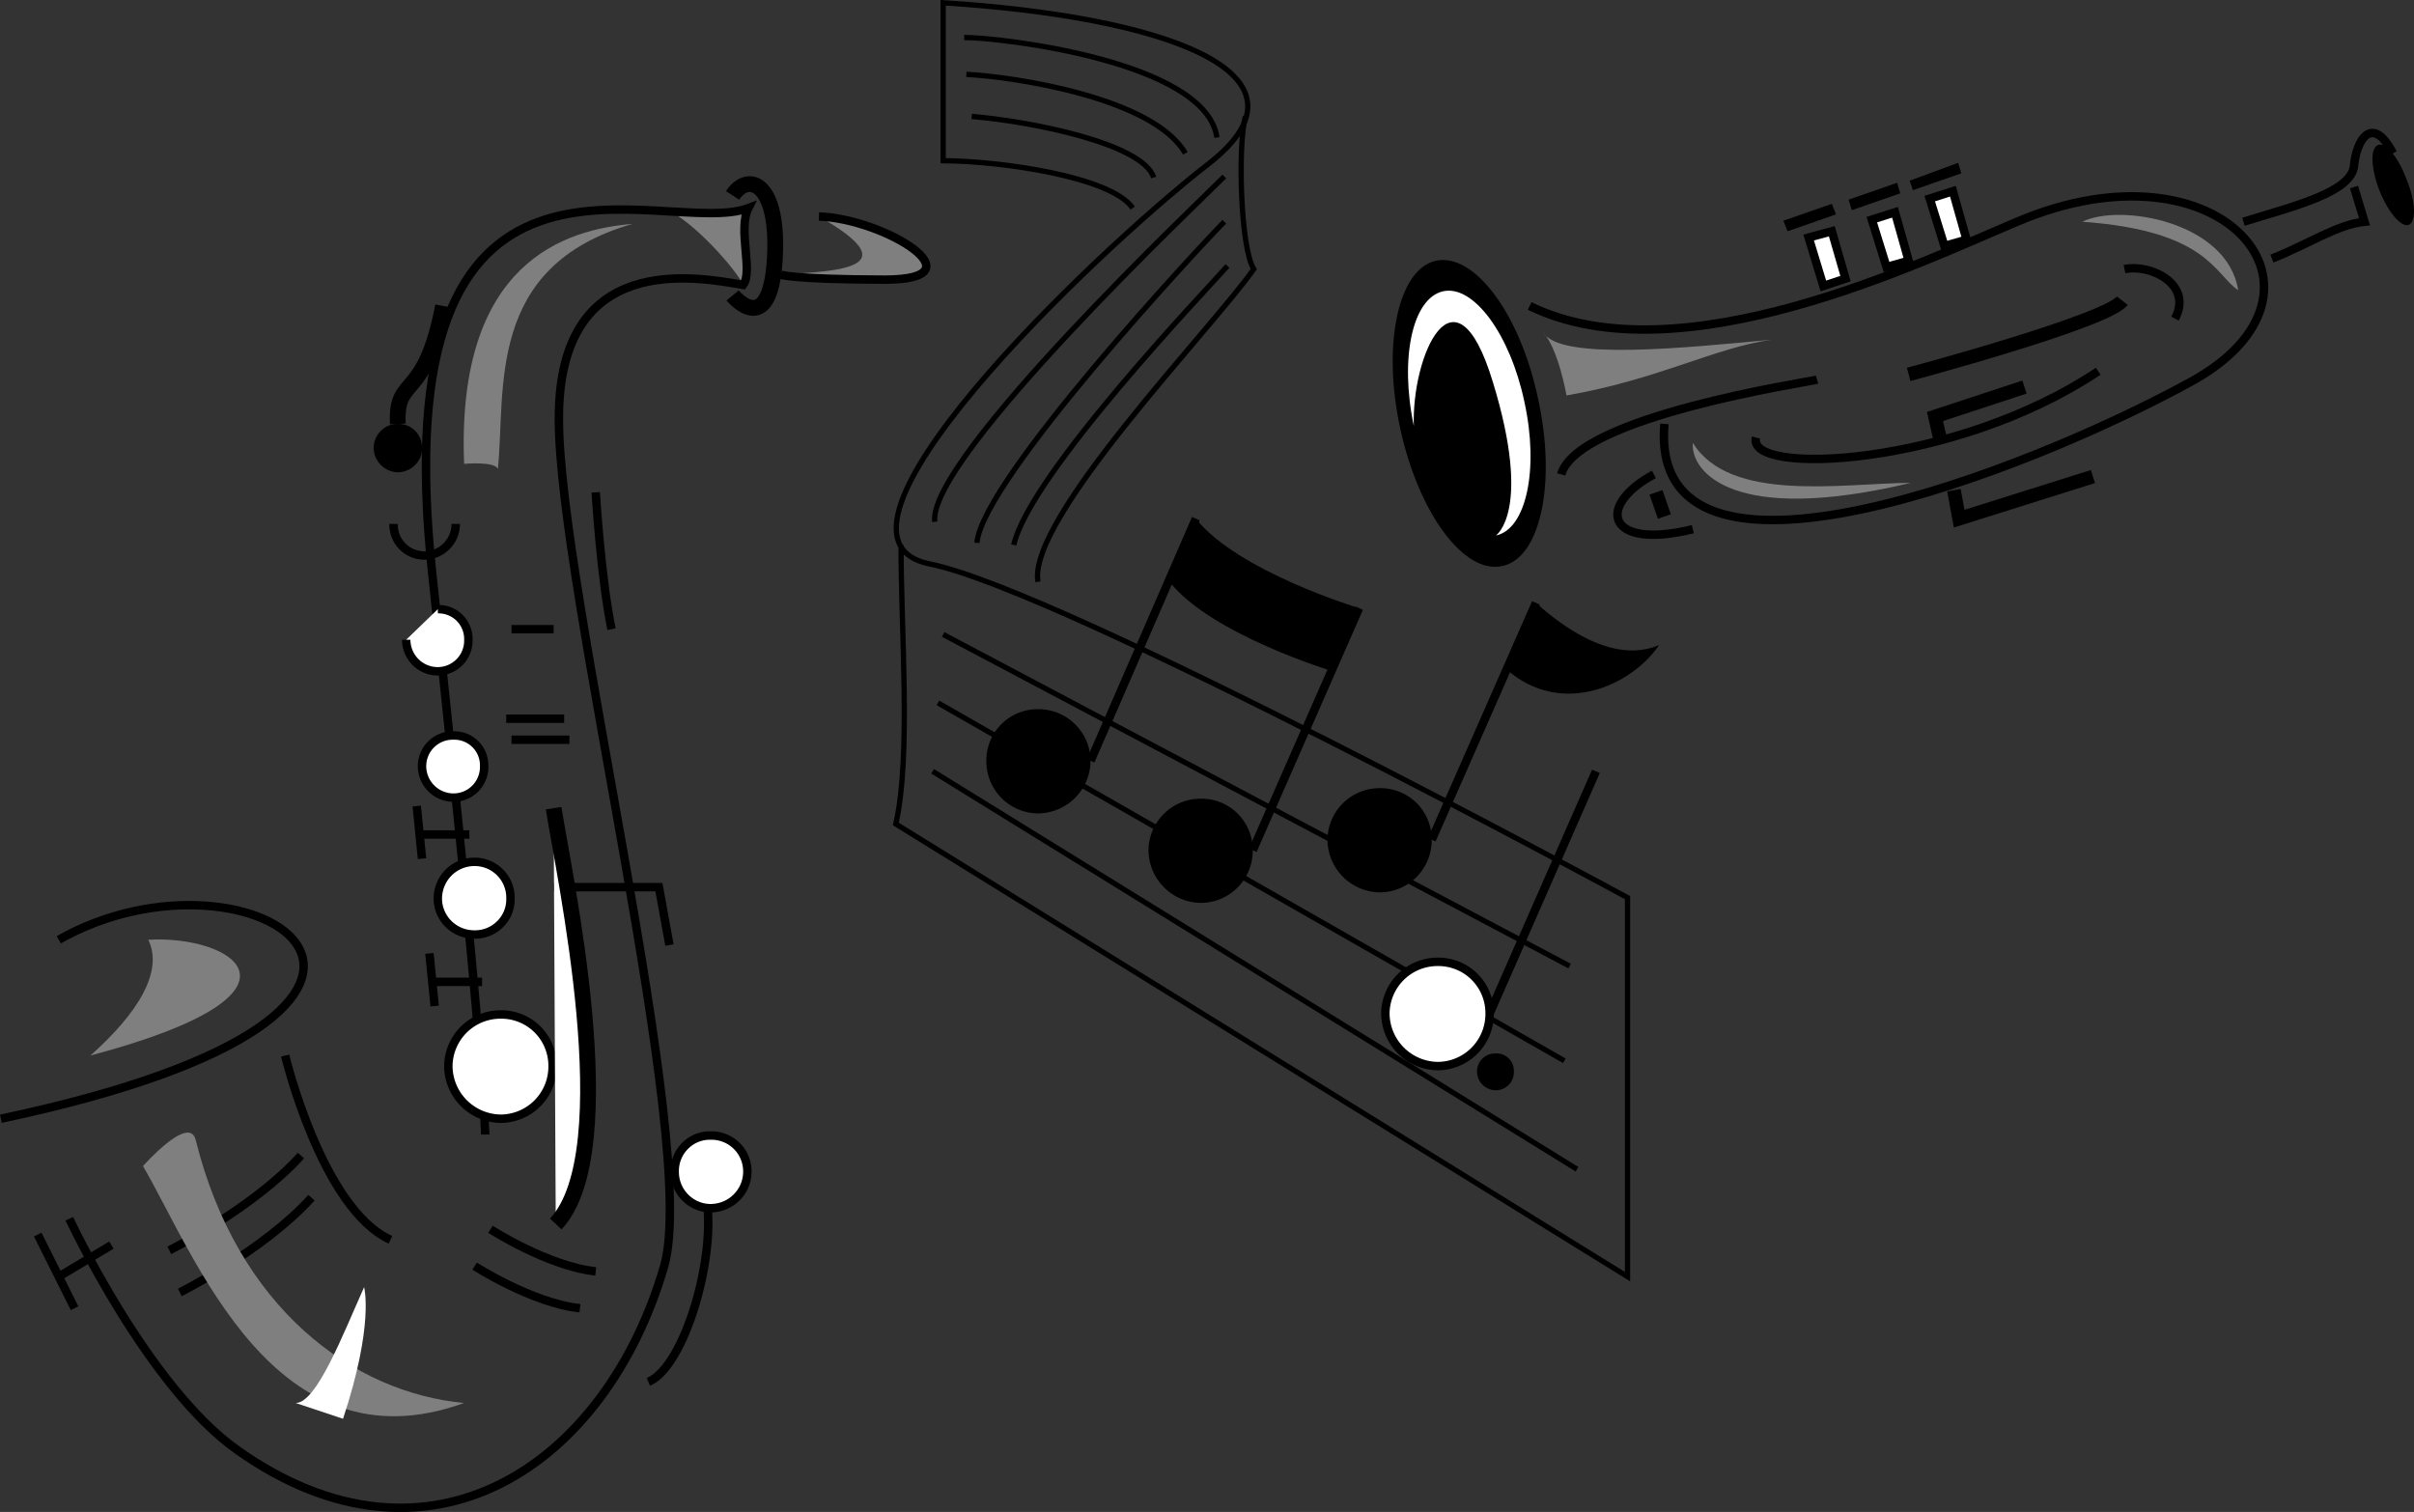 <svg xmlns="http://www.w3.org/2000/svg" width="229.282" height="143.617"><rect width="100%" height="100%" fill="#333333" stroke="none"/><path fill="none" stroke="#000" stroke-width=".5" d="M91.583 3.563c3.226-.024 22.976 2.226 24 9.5m-23.797-6c4.523.226 17.773 2.226 20.797 7.5m-20.297-3.5c5.773.476 16.273 2.601 17.297 5.8m8.703-5.8c-.727 2.726-.477 12.476.797 14.5-4.024 5.726-21.524 23.726-20.5 29.703"/><path fill="none" stroke="#000" stroke-width=".5" d="M85.583 51.766c-.024 8.023.976 20.023-.5 26.5l69.5 43v-36s-53.774-29.227-66.297-31.703c-12.477-2.524 15.273-29.274 26.5-38C126.059 6.789 110.059 1.539 89.583.266v15c5.476.023 15.976 1.523 18 4.5m-19 53.5 61.203 37.797M89.083 66.766l59.5 34m-59-40.5 59.5 31.5"/><path fill="none" stroke="#000" stroke-width=".5" d="M116.286 16.766c-1.727 1.773-28.227 26.773-27.5 32.797m27.5-28.5c-1.977 1.976-22.977 24.476-23.5 30.5m23.797-26.297c-1.774 2.023-18.774 19.773-20.297 26.5"/><path d="M131.083 74.864a4.954 4.954 0 0 0-5 4.902 5.04 5.04 0 0 0 5 5 4.954 4.954 0 0 0 4.902-5 4.868 4.868 0 0 0-4.902-4.902"/><path fill="none" stroke="#000" stroke-width=".8" d="m135.985 79.766 9.899-22.5"/><path d="M145.884 57.266c3.953 3.535 8.175 5.523 11.699 4-2.524 3.773-9.149 6.898-14.399 2.398l2.7-6.398M98.583 67.364a4.867 4.867 0 0 0-4.899 4.902 4.954 4.954 0 0 0 4.899 5 5.038 5.038 0 0 0 5-5 4.952 4.952 0 0 0-5-4.902"/><path fill="none" stroke="#000" stroke-width=".8" d="m103.583 72.266 10-23"/><path d="M114.083 75.864a4.954 4.954 0 0 0-5 4.902 5.04 5.04 0 0 0 5 5 4.954 4.954 0 0 0 4.902-5 4.868 4.868 0 0 0-4.902-4.902"/><path fill="none" stroke="#000" stroke-width=".8" d="m118.985 80.766 10.098-23"/><path d="M111.083 55.266c3.976 5.023 15.5 8.5 15.5 8.5l2.5-6s-11.524-3.477-15.5-8.5l-2.5 6"/><path fill="#fff" d="M136.583 91.364a4.954 4.954 0 0 0-5 4.902 5.04 5.04 0 0 0 5 5 4.954 4.954 0 0 0 4.902-5 4.868 4.868 0 0 0-4.902-4.902"/><path fill="none" stroke="#000" stroke-width=".8" d="M136.583 91.364a4.954 4.954 0 0 0-5 4.902 5.04 5.04 0 0 0 5 5 4.954 4.954 0 0 0 4.902-5 4.868 4.868 0 0 0-4.902-4.902zm4.902 4.902 10.098-23"/><path d="M142.083 103.563a1.717 1.717 0 0 0 1.703-1.797 1.641 1.641 0 0 0-1.703-1.703c-1-.04-1.793.75-1.797 1.703.004 1 .797 1.793 1.797 1.797"/><path fill="#7f7f7f" d="M70.583 27.063c.976-1.274-.524-5.274.5-7.297-1.762.676-4.395.512-7.399.297 2.985 1.715 6.516 5.988 6.899 7"/><path fill="none" stroke="#000" stroke-width=".8" d="M46.083 107.766s-.024-6.977-5-53c-5.055-46.246 21.976-31.977 30-35-1.024 2.023.476 6.023-.5 7.297-4.524-.774-17.524-3.274-17.5 12.703-.024 16.023 13.363 68.828 10 80.5-5.524 19.023-22.434 30.293-40.5 17.5-8.524-5.977-16-22-16-22"/><path fill="none" stroke="#000" stroke-width=".8" d="M56.583 46.766s.476 8.023 1.5 13m-5.5 0h-4m5 8.5h-5.5m6 2h-5.5m15 19.5-1-5.5h-10m14.5 29.5c.976 5.523-2.024 16.023-5.5 17.5m-5-10.5c-4.524-.477-10-4-10-4m8.5 7.5c-4.524-.477-10-4-10-4m-8-2.5c-6.524-2.977-10-17.5-10-17.5m-21.5-11c18.476-10.477 43.976 6.523-5.5 17"/><path fill="#7f7f7f" d="M14.083 89.266c7.976-.477 16.976 5.023-5.5 11 4.476-3.977 6.976-7.977 5.5-11"/><path fill="none" stroke="#000" stroke-width=".8" d="M28.583 109.766c-4.524 5.023-12.5 9-12.5 9m13.5-5c-4.524 5.023-12.5 9-12.5 9"/><path fill="#7f7f7f" d="M18.583 108.266c-.64-2.45-5 2.5-5 2.5 4.976 8.523 12.476 29.023 30.5 22.5-10.524-.977-21.524-8.977-25.5-25"/><path fill="#fff" d="M47.583 96.364a4.954 4.954 0 0 0-5 4.902 5.04 5.04 0 0 0 5 5 4.954 4.954 0 0 0 4.902-5 4.868 4.868 0 0 0-4.902-4.902"/><path fill="none" stroke="#000" stroke-width=".8" d="M47.583 96.364a4.954 4.954 0 0 0-5 4.902 5.04 5.04 0 0 0 5 5 4.954 4.954 0 0 0 4.902-5 4.868 4.868 0 0 0-4.902-4.902zm0 0"/><path fill="#fff" d="M45.083 81.864c-1.938-.004-3.488 1.547-3.5 3.5.012 1.875 1.562 3.425 3.5 3.402 1.89.023 3.441-1.527 3.402-3.402a3.405 3.405 0 0 0-3.402-3.5"/><path fill="none" stroke="#000" stroke-width=".8" d="M45.083 81.864c-1.938-.004-3.488 1.547-3.5 3.5.012 1.875 1.562 3.425 3.5 3.402 1.89.023 3.441-1.527 3.402-3.402a3.405 3.405 0 0 0-3.402-3.5zm0 0"/><path fill="#fff" d="M43.083 69.864a2.916 2.916 0 0 0-3 2.902 3 3 0 0 0 3 3 2.917 2.917 0 0 0 2.902-3 2.832 2.832 0 0 0-2.902-2.902"/><path fill="none" stroke="#000" stroke-width=".8" d="M43.083 69.864a2.917 2.917 0 0 0-3 2.902 3 3 0 0 0 3 3 2.916 2.916 0 0 0 2.902-3 2.832 2.832 0 0 0-2.902-2.902zm0 0"/><path fill="#fff" stroke="#000" stroke-width=".8" d="M38.583 60.766a3 3 0 0 0 3 3 2.916 2.916 0 0 0 2.902-3 2.832 2.832 0 0 0-2.902-2.902"/><path fill="none" stroke="#000" stroke-width=".8" d="M37.384 49.766a2.917 2.917 0 0 0 2.902 3 3 3 0 0 0 3-3m1.297 29.5h-4.5"/><path fill="#fff" stroke="#000" stroke-width=".8" d="m39.583 76.563.5 5"/><path fill="none" stroke="#000" stroke-width=".8" d="M45.786 93.266h-4.5"/><path fill="#fff" stroke="#000" stroke-width=".8" d="m40.786 90.563.5 5"/><path fill="#fff" stroke="#000" stroke-width="1.5" d="M52.583 76.766c.976 6.273 6.726 32.523.203 39.5"/><path fill="#7f7f7f" d="M60.083 21.266c-6.274.523-16.774 3.523-16 22.797 0 0 2.976-.274 3.203.5.773-7.524-1.227-19.274 12.797-23.297"/><path fill="none" stroke="#000" stroke-width="1.5" d="M69.583 18.563c1.476-2.274 4.476-1.274 4 6.203-.524 7.523-4 3.297-4 3.297"/><path fill="#7f7f7f" d="M77.786 20.563c6.273.226 15.523 5.976 6.297 6-9.274-.023-10-.5-10-.5 6.226-.274 11.976-.774 3.703-5.5"/><path fill="none" stroke="#000" stroke-width=".8" d="M77.786 20.563c6.273.226 15.523 5.976 6.297 6-9.274-.024-10-.5-10-.5"/><path d="M37.786 44.864c1.293-.024 2.32-1.055 2.297-2.301a2.238 2.238 0 0 0-2.297-2.297c-1.246-.023-2.277 1.004-2.3 2.297a2.365 2.365 0 0 0 2.3 2.3"/><path fill="none" stroke="#000" stroke-width="1.5" d="M37.786 40.266c-.227-4.727 2.523-1.977 4.297-11.203"/><path fill="#fff" d="M67.485 107.864c-1.875-.04-3.426 1.511-3.402 3.402-.024 1.938 1.527 3.488 3.402 3.5 1.953-.012 3.504-1.562 3.5-3.5a3.405 3.405 0 0 0-3.5-3.402"/><path fill="none" stroke="#000" stroke-width=".8" d="M67.485 107.864c-1.875-.04-3.426 1.511-3.402 3.402-.024 1.938 1.527 3.488 3.402 3.5 1.953-.012 3.504-1.562 3.5-3.5a3.405 3.405 0 0 0-3.5-3.402zm0 0"/><path fill="#fff" d="M32.583 134.766c2.976-8.977 2-12.5 2-12.5-2.024 4.523-4.524 11.023-6.5 11"/><path fill="none" stroke="#000" stroke-width=".8" d="m10.583 118.266-5 3m-2-4 3.5 7"/><path d="M142.684 53.766c3.63-.742 5.168-7.875 3.399-15.902-1.684-8.004-6.024-13.871-9.7-13.098-3.577.79-5.12 7.922-3.398 15.898 1.735 8.06 6.074 13.922 9.7 13.102"/><path fill="#fff" d="M142.083 50.864c2.879-.586 4.113-6.293 2.703-12.7-1.355-6.421-4.828-11.113-7.703-10.5-2.926.637-4.16 6.344-2.797 12.801-.227-6.676 3.898-16.05 7.5-4.199 3.766 12.281.297 14.598.297 14.598"/><path fill="none" stroke="#000" stroke-width=".8" d="M145.286 29.063c14.273 6.976 37.293-4.223 46.297-8 19.476-8.274 31.976 6.726 16.5 15.203-15.524 8.523-51.524 22.523-50 4"/><path fill="none" stroke="#000" stroke-width=".8" d="M148.286 45.063c1.523-5.524 23.523-8.774 24.297-9m-5.797 5.5c-.977 3.726 19.023 2.726 32.5-6.297m-42.203 9.797c-5.524 2.976-4.524 7.226 3.703 5.203"/><path fill="none" stroke="#000" stroke-width="1.3" d="M181.286 35.563s18.773-5.024 20.297-7"/><path fill="none" stroke="#000" stroke-width=".8" d="M201.786 25.563c2.523-.524 6.523 1.476 4.797 4.703"/><path fill="none" stroke="#000" stroke-width="1.3" d="m192.286 36.766-8.5 2.797.5 2.203m1.297 4.797.5 2.703 12.703-4m-41.5 1.5.797 2.297"/><path fill="none" stroke="#000" stroke-width=".8" d="M213.083 21.063c4.976-1.524 10.23-2.824 10.5-5.297.226-2.477 1.726-4.977 3.703-1.203m-3.703 3.203 1 3.297c-2.524.226-5.524 2.226-8.797 3.5"/><path d="M225.884 13.766c-.778.266-.707 2.195.101 4.297.82 2.082 2.07 3.55 2.801 3.3.723-.316.656-2.242-.203-4.3-.77-2.129-2.02-3.594-2.7-3.297"/><path fill="#fff" d="m175.286 26.465-1.3-4.5-2.2.598 1.398 4.601 2.102-.699"/><path fill="none" stroke="#000" stroke-width=".8" d="m175.286 26.465-1.3-4.5-2.2.598 1.398 4.601zm0 0"/><path fill="#fff" d="m181.286 24.766-1.3-4.602-2.2.7 1.398 4.5 2.102-.598"/><path fill="none" stroke="#000" stroke-width=".8" d="m181.286 24.766-1.3-4.602-2.2.7 1.398 4.5zm0 0"/><path fill="#fff" d="m186.786 22.766-1.3-4.602-2.2.7 1.398 4.5 2.102-.598"/><path fill="none" stroke="#000" stroke-width=".8" d="m186.786 22.766-1.3-4.602-2.2.7 1.398 4.5zm0 0"/><path d="m174.384 20.364-.399-1-4.601 1.601.402 1 4.598-1.601m6.101-2-.3-1-4.602 1.601.3 1 4.602-1.601m5.801-1.899-.3-1-4.602 1.7.3.898 4.602-1.598"/><path fill="#7f7f7f" d="M146.583 31.563c1.476 1.726 2.203 6 2.203 6 8.773-1.524 14.023-4.524 19.5-5.297-8.227.773-20.227 2.023-21.703-.703m51.203-10.5c3.523-1.774 13.773-.024 14.797 6.5-2.274-1.524-2.899-5.649-14.797-6.5m-37 21c-.227 2.726 3.773 7.851 20.7 3.8-6.552.051-17.177 1.926-20.7-3.8"/></svg>
